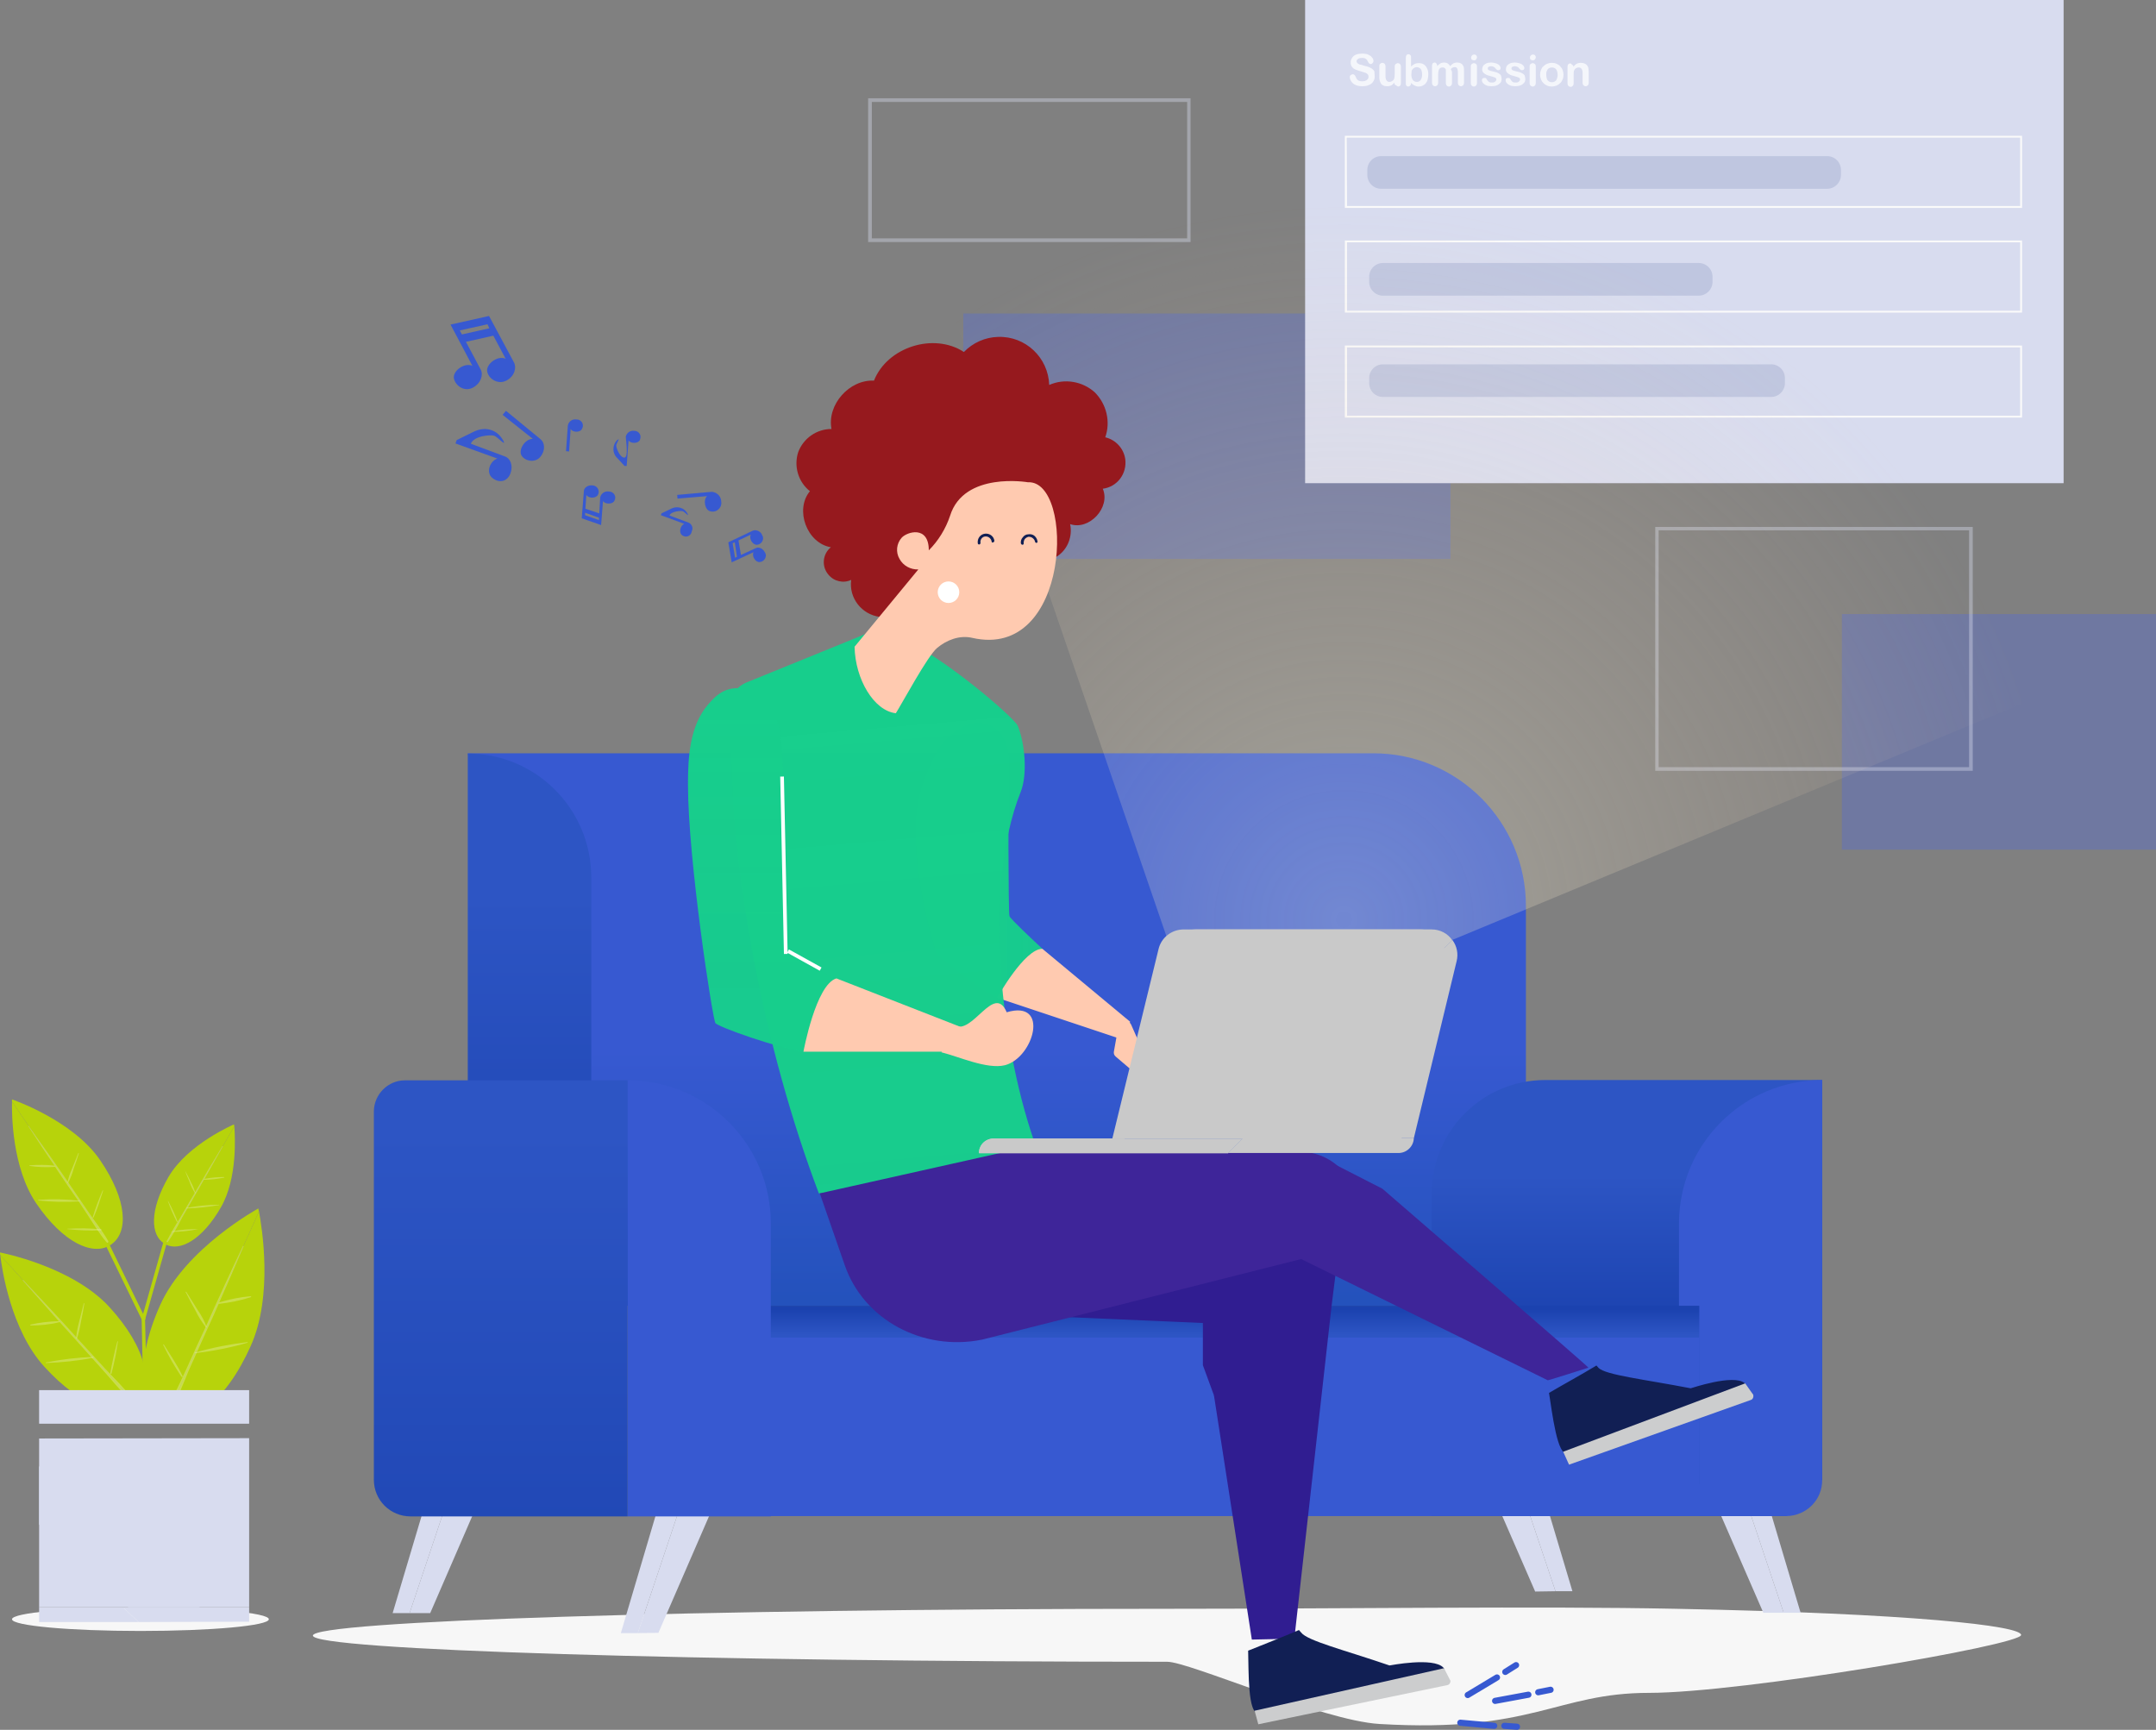 <?xml version="1.0" encoding="utf-8"?>
<!-- Generator: Adobe Illustrator 22.1.0, SVG Export Plug-In . SVG Version: 6.00 Build 0)  -->
<svg version="1.1" id="Layer_1" xmlns="http://www.w3.org/2000/svg" xmlns:xlink="http://www.w3.org/1999/xlink" x="0px" y="0px"
	 viewBox="0 0 700.1 561.7" style="enable-background:new 0 0 700.1 561.7;" xml:space="preserve">
<rect x="0" y="0" width="700.1" height="561.7" fill="#808080" stroke="none"/>
<style type="text/css">
	.st0{fill:#F7F7F7;}
	.st1{opacity:0.4;fill:#566CD3;enable-background:new    ;}
	.st2{fill:#D8DCEF;}
	.st3{opacity:0.4;fill:#D8DCEF;enable-background:new    ;}
	.st4{fill:#FAFAFA;}
	.st5{opacity:0.73;enable-background:new    ;}
	.st6{fill:#FFFFFF;}
	.st7{fill:#BFC6E0;}
	.st8{fill:url(#SVGID_1_);}
	.st9{fill:url(#SVGID_2_);}
	.st10{fill:url(#SVGID_3_);}
	.st11{fill:#3759D1;}
	.st12{fill:url(#SVGID_4_);}
	.st13{fill:url(#SVGID_5_);}
	.st14{fill:#B7D30B;}
	.st15{opacity:0.26;fill:#FFFFFF;enable-background:new    ;}
	.st16{fill:url(#SVGID_6_);}
	.st17{fill:#FFCAB0;}
	.st18{fill:url(#SVGID_7_);}
	.st19{fill:url(#SVGID_8_);}
	.st20{fill:#301D91;}
	.st21{fill:#3E2599;}
	.st22{opacity:0.32;fill:url(#SVGID_9_);enable-background:new    ;}
	.st23{fill:#C9C9C9;}
	.st24{fill:#96191E;}
	.st25{fill:#111F54;}
	.st26{fill:#CCCDCE;}
	.st27{fill:none;stroke:#3759D1;stroke-width:2;stroke-linecap:round;stroke-linejoin:round;}
</style>
<title>Asset 4</title>
<g id="Layer_2_1_">
	<g id="Layer_1-2">
		<path class="st0" d="M656.3,530.9c0,3.3-90.7,18.8-120.8,18.8s-37.7,13.1-87.6,10.1c-18.5-1.1-61.7-20.2-68.9-20.2
			c-153.2,0-277.4-3.8-277.4-8.5s124.2-8.7,277.3-8.7c55.2,0,122-0.9,165.2,0C620.9,523.9,656.3,527.9,656.3,530.9z"/>
		<rect x="312.8" y="101.8" class="st1" width="158.2" height="79.7"/>
		<rect x="423.8" class="st2" width="246.3" height="156.9"/>
		<rect x="598.1" y="199.4" class="st1" width="102" height="76.5"/>
		<path class="st3" d="M386.6,78.6H281.9V31.9h104.7V78.6z M283.1,77.4h102.4V33.1H283.1V77.4z"/>
		<path class="st3" d="M640.6,250.3H537.5v-79.2h103.1V250.3z M538.6,249.1h100.8v-76.9H538.6V249.1z"/>
		<path class="st4" d="M656.6,67.5H436.7V44.1h219.9V67.5z M437.4,66.9H656V44.7H437.3L437.4,66.9z"/>
		<path class="st4" d="M656.6,101.5H436.7V78.1h219.9V101.5z M437.4,100.9H656V78.7H437.4L437.4,100.9z"/>
		<path class="st4" d="M656.6,135.6H436.7v-23.4h219.9V135.6z M437.4,135H656v-22.2H437.4V135z"/>
		<g class="st5">
			<path class="st6" d="M446.4,24.9c0,0.6-0.2,1.2-0.5,1.6c-0.3,0.5-0.8,0.9-1.4,1.1c-0.6,0.3-1.3,0.4-2.2,0.4c-1,0-1.8-0.2-2.5-0.6
				c-0.5-0.3-0.8-0.6-1.1-1.1c-0.3-0.5-0.4-0.9-0.4-1.3c0-0.2,0.1-0.5,0.3-0.6s0.4-0.3,0.7-0.3c0.2,0,0.4,0.1,0.5,0.2
				c0.1,0.1,0.3,0.3,0.4,0.6c0.1,0.3,0.3,0.6,0.4,0.8c0.2,0.2,0.4,0.4,0.6,0.5c0.3,0.1,0.6,0.2,1.1,0.2c0.6,0,1.1-0.1,1.5-0.4
				c0.4-0.3,0.6-0.6,0.6-1.1c0-0.3-0.1-0.6-0.3-0.8s-0.5-0.4-0.8-0.5s-0.8-0.2-1.3-0.4c-0.7-0.2-1.3-0.4-1.8-0.6
				c-0.5-0.2-0.9-0.5-1.2-0.9c-0.3-0.4-0.4-0.9-0.4-1.5c0-0.6,0.2-1,0.5-1.5c0.3-0.4,0.7-0.8,1.3-1c0.6-0.2,1.2-0.3,2-0.3
				c0.6,0,1.2,0.1,1.6,0.2c0.5,0.2,0.8,0.4,1.1,0.6c0.3,0.3,0.5,0.5,0.7,0.8c0.1,0.3,0.2,0.6,0.2,0.8c0,0.2-0.1,0.5-0.3,0.7
				c-0.2,0.2-0.4,0.3-0.6,0.3c-0.2,0-0.4-0.1-0.5-0.2c-0.1-0.1-0.3-0.3-0.4-0.6c-0.2-0.4-0.4-0.7-0.7-0.9c-0.3-0.2-0.7-0.3-1.2-0.3
				c-0.5,0-1,0.1-1.3,0.3c-0.3,0.2-0.5,0.5-0.5,0.8c0,0.2,0.1,0.4,0.2,0.5c0.1,0.1,0.3,0.3,0.5,0.4s0.4,0.2,0.6,0.2s0.5,0.1,1,0.3
				c0.6,0.1,1.1,0.3,1.5,0.4c0.5,0.2,0.9,0.4,1.2,0.6c0.3,0.2,0.6,0.5,0.8,0.9C446.3,23.9,446.4,24.4,446.4,24.9z"/>
			<path class="st6" d="M452.8,27v-0.2c-0.2,0.3-0.5,0.5-0.7,0.7c-0.2,0.2-0.5,0.3-0.8,0.4c-0.3,0.1-0.6,0.1-1,0.1
				c-0.5,0-0.9-0.1-1.2-0.3c-0.4-0.2-0.6-0.4-0.8-0.8c-0.2-0.4-0.4-1-0.4-1.7v-3.7c0-0.4,0.1-0.7,0.3-0.8c0.2-0.2,0.4-0.3,0.7-0.3
				c0.3,0,0.5,0.1,0.7,0.3c0.2,0.2,0.3,0.5,0.3,0.8v3c0,0.4,0,0.8,0.1,1.1s0.2,0.5,0.4,0.7c0.2,0.2,0.4,0.3,0.8,0.3
				c0.3,0,0.6-0.1,0.9-0.3c0.3-0.2,0.5-0.4,0.6-0.7c0.1-0.3,0.2-0.8,0.2-1.7v-2.3c0-0.4,0.1-0.7,0.3-0.8s0.4-0.3,0.7-0.3
				c0.3,0,0.5,0.1,0.7,0.3c0.2,0.2,0.3,0.5,0.3,0.8V27c0,0.4-0.1,0.6-0.2,0.8c-0.2,0.2-0.4,0.3-0.6,0.3s-0.5-0.1-0.6-0.3
				C452.9,27.6,452.8,27.3,452.8,27z"/>
			<path class="st6" d="M458.2,18.7v2.9c0.4-0.4,0.7-0.6,1.1-0.8c0.4-0.2,0.8-0.3,1.4-0.3c0.6,0,1.2,0.1,1.6,0.4
				c0.5,0.3,0.8,0.7,1.1,1.3c0.3,0.6,0.4,1.2,0.4,2c0,0.6-0.1,1.1-0.2,1.6s-0.4,0.9-0.6,1.2s-0.6,0.6-1,0.8s-0.8,0.3-1.3,0.3
				c-0.3,0-0.6,0-0.8-0.1c-0.3-0.1-0.5-0.2-0.7-0.3c-0.2-0.1-0.3-0.2-0.5-0.3c-0.1-0.1-0.3-0.3-0.5-0.5V27c0,0.4-0.1,0.6-0.3,0.8
				c-0.2,0.2-0.4,0.3-0.6,0.3c-0.3,0-0.5-0.1-0.6-0.3c-0.2-0.2-0.2-0.4-0.2-0.8v-8.2c0-0.4,0.1-0.7,0.2-0.9c0.2-0.2,0.4-0.3,0.6-0.3
				c0.3,0,0.5,0.1,0.7,0.3S458.2,18.4,458.2,18.7z M458.3,24.3c0,0.7,0.2,1.3,0.5,1.7s0.8,0.6,1.3,0.6c0.5,0,0.9-0.2,1.2-0.6
				c0.3-0.4,0.5-1,0.5-1.8c0-0.5-0.1-0.9-0.2-1.3c-0.1-0.4-0.3-0.6-0.6-0.8c-0.3-0.2-0.6-0.3-0.9-0.3c-0.4,0-0.7,0.1-1,0.3
				c-0.3,0.2-0.5,0.5-0.7,0.8C458.4,23.3,458.3,23.8,458.3,24.3z"/>
			<path class="st6" d="M471.5,24.4v2.5c0,0.4-0.1,0.7-0.3,0.9c-0.2,0.2-0.4,0.3-0.7,0.3c-0.3,0-0.5-0.1-0.7-0.3
				c-0.2-0.2-0.3-0.5-0.3-0.9v-3c0-0.5,0-0.8,0-1.1c0-0.3-0.1-0.5-0.3-0.6c-0.1-0.2-0.4-0.3-0.7-0.3c-0.6,0-1,0.2-1.2,0.6
				s-0.3,1-0.3,1.8v2.5c0,0.4-0.1,0.7-0.3,0.9c-0.2,0.2-0.4,0.3-0.7,0.3c-0.3,0-0.5-0.1-0.7-0.3c-0.2-0.2-0.3-0.5-0.3-0.9v-5.4
				c0-0.4,0.1-0.6,0.2-0.8c0.2-0.2,0.4-0.3,0.6-0.3c0.3,0,0.5,0.1,0.6,0.3s0.3,0.4,0.3,0.7v0.2c0.3-0.4,0.7-0.7,1-0.9
				s0.8-0.3,1.2-0.3c0.5,0,0.9,0.1,1.2,0.3c0.3,0.2,0.6,0.5,0.8,0.9c0.3-0.4,0.7-0.7,1-0.9c0.4-0.2,0.8-0.3,1.2-0.3
				c0.5,0,1,0.1,1.3,0.3c0.4,0.2,0.6,0.5,0.8,0.9c0.2,0.3,0.2,0.9,0.2,1.6v3.7c0,0.4-0.1,0.7-0.3,0.9s-0.4,0.3-0.7,0.3
				c-0.3,0-0.5-0.1-0.7-0.3c-0.2-0.2-0.3-0.5-0.3-0.9v-3.2c0-0.4,0-0.7-0.1-1c0-0.2-0.1-0.4-0.3-0.6s-0.4-0.2-0.7-0.2
				c-0.2,0-0.5,0.1-0.7,0.2c-0.2,0.1-0.4,0.3-0.5,0.6C471.6,23,471.5,23.6,471.5,24.4z"/>
			<path class="st6" d="M478.7,19.6c-0.3,0-0.5-0.1-0.7-0.2s-0.3-0.4-0.3-0.7c0-0.3,0.1-0.5,0.3-0.7s0.4-0.3,0.7-0.3
				c0.2,0,0.5,0.1,0.6,0.2c0.2,0.2,0.3,0.4,0.3,0.7c0,0.3-0.1,0.5-0.3,0.7C479.2,19.5,479,19.6,478.7,19.6z M479.6,21.5v5.4
				c0,0.4-0.1,0.7-0.3,0.9c-0.2,0.2-0.4,0.3-0.7,0.3s-0.5-0.1-0.7-0.3s-0.3-0.5-0.3-0.8v-5.4c0-0.4,0.1-0.7,0.3-0.8s0.4-0.3,0.7-0.3
				s0.5,0.1,0.7,0.3C479.5,20.9,479.6,21.2,479.6,21.5z"/>
			<path class="st6" d="M487.6,25.6c0,0.5-0.1,1-0.4,1.3s-0.6,0.6-1.1,0.8s-1.1,0.3-1.8,0.3c-0.7,0-1.3-0.1-1.7-0.3
				c-0.5-0.2-0.8-0.5-1.1-0.8c-0.2-0.3-0.3-0.6-0.3-0.9c0-0.2,0.1-0.4,0.2-0.5c0.1-0.1,0.3-0.2,0.6-0.2c0.2,0,0.3,0,0.5,0.1
				s0.2,0.2,0.3,0.4c0.2,0.3,0.4,0.6,0.7,0.8c0.3,0.2,0.6,0.2,1.1,0.2c0.4,0,0.7-0.1,0.9-0.3c0.2-0.2,0.4-0.4,0.4-0.6
				c0-0.3-0.1-0.6-0.4-0.7s-0.7-0.3-1.2-0.4c-0.6-0.2-1.2-0.3-1.6-0.5c-0.4-0.2-0.7-0.4-1-0.7s-0.4-0.6-0.4-1.1
				c0-0.4,0.1-0.7,0.3-1.1c0.2-0.3,0.6-0.6,1-0.8c0.4-0.2,1-0.3,1.6-0.3c0.5,0,0.9,0.1,1.3,0.2c0.4,0.1,0.7,0.2,1,0.4
				c0.3,0.2,0.5,0.4,0.6,0.6c0.1,0.2,0.2,0.4,0.2,0.6c0,0.2-0.1,0.4-0.2,0.5s-0.3,0.2-0.6,0.2c-0.2,0-0.4-0.1-0.5-0.2
				s-0.3-0.3-0.5-0.5c-0.1-0.2-0.3-0.3-0.5-0.4c-0.2-0.1-0.5-0.2-0.8-0.2c-0.3,0-0.6,0.1-0.8,0.2s-0.3,0.3-0.3,0.5
				c0,0.2,0.1,0.4,0.2,0.5s0.4,0.2,0.7,0.3c0.3,0.1,0.7,0.2,1.2,0.3c0.6,0.1,1.1,0.3,1.4,0.5c0.4,0.2,0.6,0.4,0.8,0.7
				C487.5,25,487.6,25.3,487.6,25.6z"/>
			<path class="st6" d="M495.3,25.6c0,0.5-0.1,1-0.4,1.3s-0.6,0.6-1.1,0.8s-1.1,0.3-1.8,0.3c-0.7,0-1.3-0.1-1.7-0.3
				c-0.5-0.2-0.8-0.5-1.1-0.8c-0.2-0.3-0.3-0.6-0.3-0.9c0-0.2,0.1-0.4,0.2-0.5c0.1-0.1,0.3-0.2,0.6-0.2c0.2,0,0.3,0,0.5,0.1
				s0.2,0.2,0.3,0.4c0.2,0.3,0.4,0.6,0.7,0.8c0.3,0.2,0.6,0.2,1.1,0.2c0.4,0,0.7-0.1,0.9-0.3c0.2-0.2,0.4-0.4,0.4-0.6
				c0-0.3-0.1-0.6-0.4-0.7s-0.7-0.3-1.2-0.4c-0.6-0.2-1.2-0.3-1.6-0.5c-0.4-0.2-0.7-0.4-1-0.7s-0.4-0.6-0.4-1.1
				c0-0.4,0.1-0.7,0.3-1.1c0.2-0.3,0.6-0.6,1-0.8c0.4-0.2,1-0.3,1.6-0.3c0.5,0,0.9,0.1,1.3,0.2c0.4,0.1,0.7,0.2,1,0.4
				c0.3,0.2,0.5,0.4,0.6,0.6c0.1,0.2,0.2,0.4,0.2,0.6c0,0.2-0.1,0.4-0.2,0.5s-0.3,0.2-0.6,0.2c-0.2,0-0.4-0.1-0.5-0.2
				s-0.3-0.3-0.5-0.5c-0.1-0.2-0.3-0.3-0.5-0.4c-0.2-0.1-0.5-0.2-0.8-0.2c-0.3,0-0.6,0.1-0.8,0.2s-0.3,0.3-0.3,0.5
				c0,0.2,0.1,0.4,0.2,0.5s0.4,0.2,0.7,0.3c0.3,0.1,0.7,0.2,1.2,0.3c0.6,0.1,1.1,0.3,1.4,0.5c0.4,0.2,0.6,0.4,0.8,0.7
				C495.2,25,495.3,25.3,495.3,25.6z"/>
			<path class="st6" d="M497.8,19.6c-0.3,0-0.5-0.1-0.7-0.2s-0.3-0.4-0.3-0.7c0-0.3,0.1-0.5,0.3-0.7s0.4-0.3,0.7-0.3
				c0.2,0,0.5,0.1,0.6,0.2c0.2,0.2,0.3,0.4,0.3,0.7c0,0.3-0.1,0.5-0.3,0.7C498.3,19.5,498,19.6,497.8,19.6z M498.7,21.5v5.4
				c0,0.4-0.1,0.7-0.3,0.9c-0.2,0.2-0.4,0.3-0.7,0.3s-0.5-0.1-0.7-0.3s-0.3-0.5-0.3-0.8v-5.4c0-0.4,0.1-0.7,0.3-0.8s0.4-0.3,0.7-0.3
				s0.5,0.1,0.7,0.3C498.6,20.9,498.7,21.2,498.7,21.5z"/>
			<path class="st6" d="M507.7,24.3c0,0.6-0.1,1.1-0.3,1.5c-0.2,0.5-0.4,0.9-0.8,1.2c-0.3,0.3-0.7,0.6-1.2,0.8
				c-0.5,0.2-1,0.3-1.5,0.3c-0.6,0-1.1-0.1-1.5-0.3c-0.5-0.2-0.8-0.4-1.2-0.8s-0.6-0.7-0.8-1.2s-0.3-1-0.3-1.5
				c0-0.6,0.1-1.1,0.3-1.6c0.2-0.5,0.4-0.9,0.8-1.2c0.3-0.3,0.7-0.6,1.2-0.8c0.5-0.2,1-0.3,1.5-0.3c0.6,0,1.1,0.1,1.5,0.3
				c0.5,0.2,0.9,0.4,1.2,0.8c0.3,0.3,0.6,0.7,0.8,1.2C507.6,23.2,507.7,23.7,507.7,24.3z M505.8,24.3c0-0.8-0.2-1.4-0.5-1.8
				c-0.3-0.4-0.8-0.6-1.4-0.6c-0.4,0-0.7,0.1-1,0.3s-0.5,0.5-0.6,0.8c-0.2,0.4-0.2,0.8-0.2,1.3c0,0.5,0.1,0.9,0.2,1.3
				c0.1,0.4,0.4,0.6,0.6,0.8c0.3,0.2,0.6,0.3,1,0.3c0.6,0,1-0.2,1.4-0.6C505.6,25.6,505.8,25,505.8,24.3z"/>
			<path class="st6" d="M510.9,21.5v0.2c0.3-0.4,0.7-0.8,1.1-1s0.8-0.3,1.4-0.3c0.5,0,0.9,0.1,1.3,0.3c0.4,0.2,0.7,0.5,0.9,0.9
				c0.1,0.2,0.2,0.5,0.2,0.7c0,0.3,0.1,0.6,0.1,1v3.5c0,0.4-0.1,0.7-0.3,0.9s-0.4,0.3-0.7,0.3c-0.3,0-0.5-0.1-0.7-0.3
				s-0.3-0.5-0.3-0.8v-3.1c0-0.6-0.1-1.1-0.3-1.4c-0.2-0.3-0.5-0.5-1-0.5c-0.3,0-0.6,0.1-0.9,0.3c-0.3,0.2-0.5,0.5-0.6,0.8
				c-0.1,0.3-0.1,0.8-0.1,1.6v2.4c0,0.4-0.1,0.7-0.3,0.9s-0.4,0.3-0.7,0.3c-0.3,0-0.5-0.1-0.7-0.3c-0.2-0.2-0.3-0.5-0.3-0.8v-5.4
				c0-0.4,0.1-0.6,0.2-0.8c0.2-0.2,0.4-0.3,0.6-0.3c0.2,0,0.3,0,0.4,0.1s0.2,0.2,0.3,0.4C510.8,21.1,510.9,21.2,510.9,21.5z"/>
		</g>
		<path class="st7" d="M448.5,50.7h144.8c2.5,0,4.5,2,4.5,4.5v1.6c0,2.5-2,4.5-4.5,4.5H448.5c-2.5,0-4.5-2-4.5-4.5v-1.6
			C444,52.7,446,50.7,448.5,50.7z"/>
		<path class="st7" d="M449.1,85.4h102.5c2.5,0,4.5,2,4.5,4.5v1.6c0,2.5-2,4.5-4.5,4.5H449.1c-2.5,0-4.5-2-4.5-4.5v-1.6
			C444.6,87.4,446.6,85.4,449.1,85.4z"/>
		<path class="st7" d="M449.1,118.3h126c2.5,0,4.5,2,4.5,4.5v1.6c0,2.5-2,4.5-4.5,4.5h-126c-2.5,0-4.5-2-4.5-4.5v-1.6
			C444.6,120.3,446.6,118.3,449.1,118.3z"/>
		<polygon class="st2" points="215.8,482.3 201.6,530.3 207.1,530.3 223.2,482.3 		"/>
		<polygon class="st2" points="234.6,482.3 223.2,482.3 207.1,530.3 213.8,530.2 		"/>
		<polygon class="st2" points="141.8,475.8 127.5,523.8 133,523.8 149.1,475.8 		"/>
		<polygon class="st2" points="160.5,475.8 149.1,475.8 133,523.8 139.7,523.8 		"/>
		<polygon class="st2" points="496.3,468.8 510.6,516.7 505.1,516.7 489,468.8 		"/>
		<polygon class="st2" points="477.6,468.8 489,468.8 505.1,516.7 498.5,516.8 		"/>
		<polygon class="st2" points="570.4,475.7 584.7,523.7 579.2,523.7 563.1,475.7 		"/>
		<polygon class="st2" points="551.7,475.7 563.1,475.7 579.2,523.7 572.6,523.7 		"/>
		
			<linearGradient id="SVGID_1_" gradientUnits="userSpaceOnUse" x1="323.8" y1="223.55" x2="323.8" y2="133.8" gradientTransform="matrix(1 0 0 -1 -0.1 564.1)">
			<stop  offset="0" style="stop-color:#3759D1"/>
			<stop  offset="1" style="stop-color:#2251BA"/>
		</linearGradient>
		<path class="st8" d="M445.9,244.6h-294L192.1,424h303.4V294.2C495.5,266.8,473.3,244.6,445.9,244.6L445.9,244.6z"/>
		
			<linearGradient id="SVGID_2_" gradientUnits="userSpaceOnUse" x1="172" y1="280.13" x2="172" y2="138.9" gradientTransform="matrix(1 0 0 -1 -0.1 564.1)">
			<stop  offset="5.000000e-02" style="stop-color:#2D55C4"/>
			<stop  offset="1" style="stop-color:#1B42AF"/>
		</linearGradient>
		<path class="st9" d="M151.9,244.7v179.4H192V284.8C191.9,262.6,174,244.7,151.9,244.7L151.9,244.7z"/>
		
			<linearGradient id="SVGID_3_" gradientUnits="userSpaceOnUse" x1="528.4" y1="185.06" x2="528.4" y2="133.49" gradientTransform="matrix(1 0 0 -1 -0.1 564.1)">
			<stop  offset="5.000000e-02" style="stop-color:#2D55C4"/>
			<stop  offset="1" style="stop-color:#1B42AF"/>
		</linearGradient>
		<path class="st10" d="M591.7,480.5V350.7h-89.9c-20.4,0-36.9,16.5-36.9,36.9v104.7H580L591.7,480.5z"/>
		<path class="st11" d="M591.7,350.7L591.7,350.7v129.8c0.1,6.5-5.1,11.7-11.6,11.8c0,0-0.1,0-0.1,0h-34.8v-95.1
			C545.3,371.5,566,350.8,591.7,350.7z"/>
		
			<linearGradient id="SVGID_4_" gradientUnits="userSpaceOnUse" x1="400.2" y1="130.27" x2="400.2" y2="138.93" gradientTransform="matrix(1 0 0 -1 -0.1 564.1)">
			<stop  offset="5.000000e-02" style="stop-color:#2D55C4"/>
			<stop  offset="1" style="stop-color:#1B42AF"/>
		</linearGradient>
		<rect x="248.4" y="424" class="st12" width="303.4" height="58"/>
		<rect x="248.4" y="434.3" class="st11" width="303.4" height="58"/>
		<path class="st11" d="M203.8,350.8L203.8,350.8c25.7,0,46.5,20.8,46.5,46.5l0,0v95.1h-46.5V350.8z"/>
		
			<linearGradient id="SVGID_5_" gradientUnits="userSpaceOnUse" x1="162.7" y1="207.08" x2="162.7" y2="5.82" gradientTransform="matrix(1 0 0 -1 -0.1 564.1)">
			<stop  offset="5.000000e-02" style="stop-color:#2D55C4"/>
			<stop  offset="1" style="stop-color:#1B42AF"/>
		</linearGradient>
		<path class="st13" d="M131.5,350.8h72.3l0,0v141.6l0,0h-70.5c-6.6,0-11.9-5.3-11.9-11.9V360.8C121.5,355.3,126,350.8,131.5,350.8z
			"/>
		<path class="st14" d="M11.8,390.8c8.7,12.7,18.1,17,23.9,13.6L3.9,357.7C3.8,361.7,3.9,379.2,11.8,390.8z"/>
		<path class="st14" d="M3.9,357v0.7l31.8,46.7l0.4-0.3c5.7-3.9,5.3-14.4-3.6-27.4S3.9,357,3.9,357z"/>
		<path class="st14" d="M14.4,443.8c11.9,13.1,23.3,16.5,29.3,11.7L0.1,407.6C0.6,412.1,3.6,432,14.4,443.8z"/>
		<path class="st14" d="M0,406.7c0,0.3,0,0.6,0.1,0.9l43.6,47.9l0.4-0.4c5.8-5.3,3.7-17.2-8.5-30.6S0,406.7,0,406.7z"/>
		<path class="st14" d="M81.4,437.1c-8.1,18.1-19.1,25.8-27.2,22.7l29.9-66.4C85,398.3,88.8,420.7,81.4,437.1z"/>
		<path class="st14" d="M83.9,392.4c0,0.3,0.1,0.7,0.2,1l-29.9,66.4l-0.6-0.3c-8.1-3.6-9.9-17.1-1.6-35.7S83.9,392.4,83.9,392.4z"/>
		<path class="st14" d="M71.7,392.1c-6,10.4-13.2,14.4-17.9,12l22.3-38.4C76.3,368.8,77.2,382.6,71.7,392.1z"/>
		<path class="st14" d="M76,365.1c0,0.2,0,0.4,0.1,0.6l-22.3,38.4l-0.3-0.2c-4.7-2.7-5-11,1.2-21.7S76,365.1,76,365.1z"/>
		<ellipse class="st0" cx="45.6" cy="525.8" rx="41.7" ry="3.8"/>
		<path class="st14" d="M39.7,450c-4.2,0.2-8.4,0.7-12.6,1.5c-0.1,0.1-0.1,0.3,0,0.2c4.2-0.1,8.4-0.6,12.5-1.4
			C39.8,450.3,39.9,450,39.7,450z"/>
		<path class="st14" d="M56.5,452.5c4.6-1.3,9.3-2.2,14-2.7c0.1,0,0.2,0.2,0.1,0.2c-4.5,1.4-9.2,2.4-13.9,2.9
			C56.5,452.9,56.3,452.6,56.5,452.5z"/>
		<polygon class="st14" points="46.6,457.6 46,428.4 46,428.3 54,400 55.1,400.3 47.1,428.5 47.8,457.6 		"/>
		
			<rect x="39.2" y="398.7" transform="matrix(0.9 -0.437 0.437 0.9 -176.973 59.01)" class="st14" width="1.2" height="31.3"/>
		<path class="st15" d="M28.8,393.7l-6.4-9.4c-4.3-6.3-8.7-12.5-13.1-18.7c0-0.1-0.2,0-0.1,0.1c2.8,4.3,5.6,8.6,8.5,12.8
			c-2.7-0.3-5.3-0.3-8-0.1c-0.2,0-0.2,0.2-0.1,0.2c2.7,0.4,5.5,0.5,8.3,0.3l3.9,5.8c2.2,3.1,4.3,6.2,6.4,9.4s4,6.5,6.5,9.4
			c0.2,0.2,0.6-0.1,0.5-0.4C33.4,399.8,30.9,396.8,28.8,393.7z"/>
		<path class="st15" d="M25.9,389.9c-4.5-0.5-8.9-0.6-13.4-0.3c-0.1,0-0.2,0.2-0.1,0.2c4.4,0.5,8.9,0.6,13.4,0.3
			C26,390.1,26.1,389.9,25.9,389.9z"/>
		<path class="st15" d="M25.4,374.5l-2,5c-0.7,1.5-1.2,3-1.5,4.6h0.2c0.8-1.5,1.4-3,1.8-4.6c0.6-1.6,1.2-3.3,1.7-5
			C25.6,374.4,25.4,374.4,25.4,374.5z"/>
		<path class="st15" d="M33.3,386.6c-1.2,2.8-2.3,5.7-3.2,8.7c-0.1,0.2,0.2,0.2,0.3,0c1.3-2.9,2.1-5.8,3.1-8.7
			C33.5,386.5,33.4,386.5,33.3,386.6z"/>
		<path class="st15" d="M32.9,399.2c-3.7-0.4-7.3-0.4-11-0.2c-0.1,0-0.2,0.1-0.1,0.1c3.6,0.4,7.3,0.6,11,0.4
			C33,399.4,33.1,399.2,32.9,399.2z"/>
		<path class="st15" d="M34.1,444.4l-8.8-9.6c-5.8-6.5-11.8-12.8-17.8-19.2c0,0-0.2,0.1-0.1,0.2L19.1,429c-3.1,0.1-6.1,0.4-9.1,1.1
			c-0.2,0.1-0.2,0.3-0.1,0.3c3.2,0,6.4-0.3,9.5-1.1l5.4,6l8.7,9.7c2.9,3.2,5.6,6.7,8.9,9.6c0.2,0.2,0.7-0.2,0.5-0.5
			C40.3,450.6,37.1,447.6,34.1,444.4z"/>
		<path class="st15" d="M30.3,440.6c-5.1,0.2-10.3,0.8-15.3,1.8c-0.2,0-0.2,0.2-0.1,0.2c5.1-0.2,10.3-0.7,15.3-1.7
			C30.4,440.8,30.4,440.6,30.3,440.6z"/>
		<path class="st15" d="M27.2,423.2l-1.5,6c-0.5,1.8-0.8,3.6-1,5.4H25c0.6-1.8,1-3.6,1.3-5.5c0.4-1.9,0.8-3.9,1.1-5.9H27.2z"/>
		<path class="st15" d="M38.1,435.6c-0.9,3.4-1.7,6.9-2.3,10.4c0,0.2,0.3,0.2,0.4,0c0.9-3.4,1.6-6.9,2.1-10.4
			C38.3,435.5,38.2,435.5,38.1,435.6z"/>
		<path class="st15" d="M60.5,444.6c2-4.4,4-8.9,6.1-13.3c4-9,8.1-17.9,12.3-26.7c0-0.1,0.3,0,0.2,0.1c-2.6,6.1-5.2,12.1-7.9,18.2
			c3.3-1,6.7-1.7,10.1-2c0.2,0,0.4,0.3,0.2,0.3c-3.4,1.1-6.9,1.8-10.5,2.2c-1.2,2.7-2.4,5.5-3.7,8.2l-6,13.4
			c-1.9,4.5-3.6,9.2-6.1,13.4c-0.1,0.3-0.8,0-0.7-0.3C56.1,453.4,58.5,449.1,60.5,444.6z"/>
		<path class="st15" d="M63.3,439.2c5.6-1.6,11.3-2.7,17-3.4c0.1,0,0.2,0.1,0.1,0.2c-5.5,1.6-11.2,2.7-16.9,3.4
			C63.3,439.5,63.1,439.2,63.3,439.2z"/>
		<path class="st15" d="M60.5,419.5l3.7,5.9c1.2,1.7,2.2,3.6,2.9,5.5c0.1,0.1-0.2,0.2-0.3,0c-1.3-1.7-2.4-3.4-3.3-5.3
			c-1.1-2-2.2-4-3.2-6C60.2,419.4,60.4,419.4,60.5,419.5z"/>
		<path class="st15" d="M53.2,436.6c2.1,3.4,4.5,6.8,6.1,10.3c0.1,0.3-0.3,0.3-0.4,0.1c-2.2-3.3-4.2-6.7-5.9-10.3
			C52.9,436.6,53.1,436.5,53.2,436.6z"/>
		<path class="st15" d="M58.6,395.3l4.5-7.7c3-5.2,6-10.3,9.1-15.4h0.2l-6,10.6c2.1-0.4,4.2-0.6,6.3-0.6c0.1,0,0.2,0.2,0.1,0.2
			c-2.2,0.4-4.4,0.7-6.6,0.7l-2.7,4.7l-4.5,7.8c-1.3,2.7-2.8,5.2-4.5,7.7c-0.1,0.2-0.5,0-0.4-0.2C55.5,400.4,57,397.8,58.6,395.3z"
			/>
		<path class="st15" d="M60.6,392.2c3.5-0.6,7-1,10.5-1c0.1,0,0.2,0.1,0.1,0.1c-3.5,0.6-7,1-10.5,1.1
			C60.6,392.4,60.5,392.2,60.6,392.2z"/>
		<path class="st15" d="M60.1,380.1c0.7,1.3,1.3,2.5,1.9,3.8c0.6,1.1,1.1,2.3,1.5,3.5c0,0.1-0.2,0.1-0.2,0c-0.7-1.1-1.3-2.3-1.7-3.5
			C61.1,382.7,60.5,381.4,60.1,380.1C59.5,378.8,60.1,380,60.1,380.1z"/>
		<path class="st15" d="M54.6,390c1.2,2.2,2.2,4.4,3.1,6.7c0,0.1-0.2,0.1-0.3,0c-1.1-2.2-2.1-4.4-2.9-6.7H54.6z"/>
		<path class="st15" d="M55.7,399.9c2.8-0.6,5.7-0.8,8.6-0.8h0.1c-2.8,0.6-5.7,0.9-8.6,0.9C55.6,400.1,55.5,399.9,55.7,399.9z"/>
		<rect x="12.7" y="451.4" class="st2" width="68.2" height="10.9"/>
		<polygon class="st2" points="80.9,521.9 80.9,467 12.7,467.1 12.7,495 41.7,521.9 		"/>
		<polygon class="st2" points="64.9,521.9 12.7,476.1 12.7,521.9 		"/>
		<polygon class="st2" points="12.7,521.9 12.7,526.7 45,526.7 39.9,521.9 		"/>
		<polygon class="st2" points="80.9,521.9 39.9,521.9 45,526.7 80.9,526.6 		"/>
		
			<linearGradient id="SVGID_6_" gradientUnits="userSpaceOnUse" x1="297.38" y1="284.688" x2="338.49" y2="284.688" gradientTransform="matrix(1 0 0 -1 -0.1 564.1)">
			<stop  offset="0" style="stop-color:#17CE8C"/>
			<stop  offset="1" style="stop-color:#17CE8C;stop-opacity:0.97"/>
		</linearGradient>
		<path class="st16" d="M323.8,324c3.7-6.3,8.7-11.7,14.7-15.9c-2.9-2.7-10.3-9.6-10.7-10.6s-0.4-40.9-0.2-49.4
			c0.1-4.7-1.5-10.1-5.8-12.2s-7.3-0.8-10.4,1.1c-6.5,3.8-9.6,11.4-12,18.6c-6.4,19.2,4.1,52.4,4.5,53.6S317.8,321,323.8,324z"/>
		<path class="st17" d="M338.5,308.1l28.5,23.7l-3,5.6L323.8,324C323.8,324,332.7,308,338.5,308.1z"/>
		<path class="st17" d="M367.3,332.7l7.2,16.3c0.2,0.6,0.1,1.3-0.3,1.8l0,0c-0.6,0.8-1.7,0.9-2.5,0.3l-9.4-8c-0.5-0.4-0.7-1-0.6-1.6
			l1.1-6.2c0-0.2,0.1-0.3,0.2-0.5l1.2-2.2c0.4-0.8,1.4-1.2,2.3-0.8C366.8,332,367.1,332.3,367.3,332.7z"/>
		<polygon class="st17" points="371.3,351.1 370.6,357.5 366.4,362 365.9,360.9 368.5,356.5 369.1,350 		"/>
		<polygon class="st17" points="373.5,352 374.1,358.4 370.8,363.6 370.2,362.7 371.9,357.9 371.2,351.4 		"/>
		<polygon class="st17" points="376,352.3 376.6,358.7 373.3,363.9 372.7,363 374.4,358.2 373.7,351.7 		"/>
		
			<linearGradient id="SVGID_7_" gradientUnits="userSpaceOnUse" x1="282.427" y1="345.738" x2="306.507" y2="67.388" gradientTransform="matrix(1 0 0 -1 -0.1 564.1)">
			<stop  offset="0" style="stop-color:#17CE8C"/>
			<stop  offset="1" style="stop-color:#17CE8C;stop-opacity:0.97"/>
		</linearGradient>
		<path class="st18" d="M285.3,205.1c-2.3,0.2-4.5,0.7-6.5,1.7L243.9,221c-1.9,0.7-3.9,1.6-5,3.3c-0.9,1.7-1.3,3.5-1.3,5.4
			c-2,49.1,10.8,111.8,28.3,157.8c23.5,0.3,47.1-9.6,70.9-14.1c-11.7-31.9-18-84.8-5.3-116.4c2.2-5.7,1.3-15.7-1-21.3
			c-1-2.5-23.9-22.4-38.3-28.7C290.1,205.9,287.7,205.2,285.3,205.1z"/>
		
			<linearGradient id="SVGID_8_" gradientUnits="userSpaceOnUse" x1="247.6" y1="336.6" x2="247.6" y2="241.38" gradientTransform="matrix(1 0 0 -1 -0.1 564.1)">
			<stop  offset="0" style="stop-color:#17CE8C"/>
			<stop  offset="1" style="stop-color:#17CE8C;stop-opacity:0.97"/>
		</linearGradient>
		<path class="st19" d="M260.9,341.5c1.7-8.6,5.4-16.8,10.7-23.8c-4.4-2-15.6-7.1-16.4-8.2s0.6-64.3-2.4-74.1
			c-1.7-5.5-5.6-11-11.3-11.8s-8.7,1.8-11.6,5.2c-5.9,6.9-6.5,16.8-6.5,25.9c0,24.5,8,76.2,8.9,77.5S252.8,340.4,260.9,341.5z"/>
		<path class="st17" d="M271.6,317.7l41.7,16.3l-1.2,7.5h-51.2C260.9,341.5,264.9,319.7,271.6,317.7z"/>
		<polygon class="st4" points="369.1,349.8 368,358.3 369.6,358.3 371.7,352.8 		"/>
		<polygon class="st20" points="434.8,404.8 412,394.2 305.5,425.9 390.6,429.6 390.6,443.3 400.8,471.1 432.4,424 		"/>
		<polygon class="st20" points="420.3,532.1 432.4,424 394.2,453.1 406.5,532.4 		"/>
		<path class="st21" d="M515.8,444.1c-0.2-0.5-66.9-58.1-66.9-58.1l-22.1-11.3l-6.8,32.9l82.6,40.6
			C502.7,448.3,515.8,444.1,515.8,444.1z"/>
		<path class="st21" d="M266.2,387.5l8.1,23.3c6.1,17.7,25.3,28.1,44.6,24.2l106.9-27c8.4-1.7,14.4-8.7,14.4-16.8l0,0
			c0-9.5-8.2-17.3-18.3-17.2l-97.1,0.4L266.2,387.5z"/>
		
			<radialGradient id="SVGID_9_" cx="436.51" cy="265.47" r="232.75" gradientTransform="matrix(1 0 0 -1 -0.1 564.1)" gradientUnits="userSpaceOnUse">
			<stop  offset="1.000000e-02" style="stop-color:#EEEBD4"/>
			<stop  offset="1" style="stop-color:#FFD8AD;stop-opacity:0"/>
		</radialGradient>
		<path class="st22" d="M471.6,305.2l201.3-83.5l-55.2-102.8c-52.1-68-157.7-92.8-252.6-84.7l-73.9,14.7l89,259.3L471.6,305.2z"/>
		<path class="st23" d="M361.2,369.7h93.9l14-57.5c1.1-4.5-1.7-9.1-6.2-10.2c-0.7-0.2-1.4-0.2-2-0.2h-76.5c-3.9,0-7.3,2.6-8.2,6.4
			L361.2,369.7z"/>
		<path class="st23" d="M365.2,369.7l15-61.5c0.8-3.8,4.2-6.4,8.1-6.4h76.6c2.7,0,5.2,1.3,6.7,3.5l-64.4,64.4H365.2z"/>
		<path class="st23" d="M471.6,305.2c1.5,2,2,4.5,1.4,6.9l-13.9,57.5h-51.9L471.6,305.2z"/>
		<path class="st23" d="M322.6,369.7h80.9l-4.7,4.8h-80.9c-0.1-2.6,2-4.7,4.6-4.8C322.5,369.7,322.6,369.7,322.6,369.7z"/>
		<path class="st23" d="M459.1,369.6c-0.1,2.6-2.2,4.7-4.8,4.8h-55.5l4.7-4.8H459.1z"/>
		<path class="st23" d="M317.9,374.4h42.6c2.6,0,4.7-2.1,4.7-4.7v0h-42.6C320,369.7,317.9,371.8,317.9,374.4L317.9,374.4z"/>
		<path class="st24" d="M332.4,180.4c3.3,2.3,7.7,2.3,11.1,0.1c3.3-2.3,4.8-6.4,4-10.3c6.2,2.1,13.2-5.4,10.6-11.5
			c4.7-0.6,7.9-4.9,7.3-9.6c-0.5-3.5-3.1-6.3-6.5-7.1c1.8-5.1,0.4-10.8-3.4-14.6c-4-3.6-9.8-4.6-14.8-2.4
			c-0.3-8.9-7.7-15.9-16.6-15.6c-4.2,0.1-8.2,1.9-11.1,4.9c-9.8-6.4-24.9-1.6-29.2,9.3c-8-0.4-15.3,7.8-13.8,15.7
			c-4.8,0-9.1,3-10.8,7.5c-1.5,4.6,0,9.7,3.8,12.7c-5,6-1,16.9,6.8,18.2c-2.7,2.2-3.1,6.2-0.8,8.9c1.8,2.2,4.9,2.9,7.4,1.7
			c-0.8,5.9,3.4,11.2,9.2,12c2.8,0.4,5.7-0.4,8-2.2L332.4,180.4z"/>
		<path class="st17" d="M333.8,156.6c15.2-0.8,14.1,58-18.2,50.5c-4-0.9-8.2,0.7-11.3,3.3s-11.2,17.7-13.4,21.2
			c-7.1-0.8-13.2-11-13.4-21.6l20.7-25.1c-2.5,0.1-4.9-1.2-6.1-3.4c-1.3-2.2-1-5,0.7-6.9c1.7-1.9,8.8-4.1,8.8,4.1
			c3.1-3.1,5.5-7,6.9-11.2C313,153,333.8,156.6,333.8,156.6z"/>
		<path class="st17" d="M326.9,328.7c14.1-4.2,8.8,14.8-0.6,17.2c-5.8,1.4-14.9-2.8-20.6-4.2l4.1-8.8
			C315.7,336.5,322.8,319,326.9,328.7z"/>
		
			<rect x="253.9" y="252.1" transform="matrix(1 -2.094242e-02 2.094242e-02 1 -5.827 5.392)" class="st6" width="1.2" height="57.6"/>
		
			<rect x="260.4" y="305.8" transform="matrix(0.485 -0.875 0.875 0.485 -138.27 388.877)" class="st6" width="1.2" height="12.1"/>
		<path class="st25" d="M549,450.8c-15.1-2.9-27.5-4.3-29.9-6.6l-0.7-0.8c-5.1,3.1-10.3,5.9-15.4,8.9c1,6.2,2.7,21,6.1,19.6
			c3.4-1.4,13-2.2,18.6-5.8s9.3-0.9,16.4-3.1c4.6-1.4,26.1-10.9,22.4-13.9S549.2,450.8,549,450.8z"/>
		<path class="st26" d="M507.6,471.4l1.9,4.2l59-21c0.7-0.2,1-1,0.8-1.7c0-0.1-0.1-0.2-0.2-0.3l-2.4-3.4L507.6,471.4z"/>
		<path class="st11" d="M237.6,182.6l7.1-3.3c-0.7,1.3,0.7,3.4,2,3.2c1.2-0.1,2-1.1,2-2.2c0-0.3-0.1-0.6-0.3-0.9
			c-0.7-1.4-2.1-1.9-3-1.4l-4.8,2.2l-0.8-4.7l4-1.9c-0.7,1.4,0.7,3.4,2,3.3c1.2-0.1,2-1.1,2-2.2c0-0.3-0.1-0.6-0.3-0.9
			c-0.4-1.2-1.8-1.9-3-1.5l-8,3.8L237.6,182.6z M239.3,180.8l-0.6,0.3l-0.8-4.7l0.7-0.3L239.3,180.8z"/>
		<path class="st11" d="M203.5,151.3h-0.7l-2.4-2.6c-1.6-1.5-1.6-4.1-0.1-5.7c0.1-0.1,0.2-0.2,0.3-0.2c0.9-0.8-0.5,1.2-0.5,1.9
			s1.1,3.8,2.6,3.9s0.5-5.9,0.5-6.8c0.3-1.3,1.5-2.1,2.8-1.9c1.1,0,2,0.9,2,2c0,0.3-0.1,0.6-0.2,0.9c-0.4,1.2-2.9,1.4-3.7,0.2
			L203.5,151.3z"/>
		<path class="st11" d="M184.8,146.6l0.5-7.3c0.8,1.3,3.3,1.1,3.7-0.1c0.6-1,0.2-2.2-0.7-2.7c-0.3-0.2-0.7-0.3-1.1-0.3
			c-1.3-0.2-2.5,0.6-2.8,1.9l-0.6,8.4L184.8,146.6z"/>
		<path class="st11" d="M195.2,170.5l0.6-7.8c0.8,1.2,3.3,1,3.7-0.1c0.6-1,0.2-2.2-0.7-2.7c-0.3-0.2-0.7-0.3-1.1-0.3
			c-1.3-0.2-2.5,0.6-2.8,1.9l-0.3,5.2l-4.5-1.5l0.3-4.5c0.8,1.3,3.3,1.1,3.8-0.1c0.5-1,0.1-2.3-1-2.8c-0.3-0.1-0.6-0.2-0.9-0.2
			c-1.6-0.1-2.7,0.9-2.7,1.9l-0.7,8.8L195.2,170.5z M194.5,168.1v0.8l-4.5-1.6v-0.8L194.5,168.1z"/>
		<path class="st11" d="M147.9,144l0.4-1.1l5.5-2.7c3.4-1.7,7.5-1.1,9.7,3c0.9,1.9-1.9-1.3-3-1.7s-6.7,0-7.6,2.6l11,4.1
			c1.7,0.5,2.8,2.8,1.9,5.4s-3.4,3.5-5.8,1.7s-0.9-5.6,1.5-6.4L147.9,144z"/>
		<path class="st11" d="M163.2,134.7l9.8,7.8c-2.6,0-4.8,3.7-3.6,5.5s4.4,2.4,6.1,0.3s1.4-4.6,0-5.7l-11.2-9.2L163.2,134.7z"/>
		<path class="st11" d="M214.6,167.3l0.2-0.6l3.1-1.5c1.9-1,4.3-0.4,5.3,1.5c0,0.1,0.1,0.1,0.1,0.2c0.6,1.1-1-0.7-1.6-0.9
			s-3.8,0-4.3,1.4l6.2,2.3c1.1,0.5,1.6,1.8,1,2.9c0,0,0,0,0,0.1c-0.2,1-1.2,1.7-2.2,1.5c-0.4-0.1-0.7-0.2-1-0.5
			c-1-0.8-0.5-3.1,0.8-3.6L214.6,167.3z"/>
		<path class="st11" d="M220,161.9l9.6-0.8c-1.4,1.3-0.6,4.6,1,4.9c1.5,0.5,3-0.4,3.5-1.8c0.1-0.4,0.2-0.8,0.1-1.3
			c0-1.7-1.4-3.1-3.1-3.2l-11.2,1L220,161.9z"/>
		<path class="st11" d="M146.3,105.4l7.1,13.4c-2.6-1.2-6.5,1.7-6,4.1s3.4,4.4,6.1,3s3.5-4.2,2.6-5.9l-4.8-9l8.9-2l4,7.5
			c-2.6-1.2-6.4,1.7-6,4.1s3.5,4.4,6.2,3s3.4-4.2,2.5-5.9l-8.1-15.1L146.3,105.4z M150,108.6l-0.7-1.3l9-2l0.6,1.3L150,108.6z"/>
		<path class="st25" d="M451.2,540.8c-14.6-5-26.7-8-28.7-10.7l-0.7-0.8c-5.4,2.3-11,4.5-16.5,6.7c0.2,6.3-0.2,21.1,3.5,20.2
			s13.1-0.3,19.2-3.2s9.3,0.4,16.6-0.8c4.8-0.7,27.4-7.2,24.1-10.7S451.4,540.8,451.2,540.8z"/>
		<path class="st26" d="M407.4,555.5l1.2,4.4l61.3-12.7c0.7-0.1,1.1-0.7,1.1-1.3c0-0.2-0.1-0.3-0.2-0.5l-1.9-3.7L407.4,555.5z"/>
		<line class="st27" x1="485.5" y1="552.3" x2="496.3" y2="550.3"/>
		<line class="st27" x1="499.5" y1="549.5" x2="503.5" y2="548.7"/>
		<line class="st27" x1="474.2" y1="559.4" x2="485.2" y2="560.4"/>
		<line class="st27" x1="488.5" y1="560.4" x2="492.6" y2="560.7"/>
		<line class="st27" x1="476.6" y1="550.4" x2="486.1" y2="544.7"/>
		<line class="st27" x1="488.8" y1="542.9" x2="492.3" y2="540.7"/>
		<path class="st25" d="M317.9,176.8c-0.2,0-0.4-0.2-0.4-0.4c-0.2-1.5,0.8-2.9,2.3-3.1c1.5-0.2,2.9,0.8,3.1,2.3l0,0
			c0,0.2-0.2,0.5-0.4,0.5c-0.1,0.1-0.3,0.1-0.4,0c-0.1-0.1-0.1-0.2-0.1-0.3c-0.2-1-1.1-1.7-2.1-1.6c-1,0.1-1.7,1.1-1.5,2.1
			c0,0,0,0,0,0c0,0.2-0.2,0.5-0.4,0.5H317.9z"/>
		<circle class="st6" cx="308" cy="192.3" r="3.5"/>
		<path class="st25" d="M332,176.9c-0.2,0-0.4-0.2-0.5-0.4c-0.1-0.7,0.1-1.5,0.6-2c0.4-0.6,1.1-1,1.8-1c0.7-0.1,1.3,0,1.9,0.4
			c0.6,0.5,1,1.1,1.1,1.9c0.1,0.2-0.1,0.4-0.3,0.5c-0.2,0-0.5-0.2-0.5-0.4c-0.1-0.5-0.4-0.9-0.8-1.2c-0.4-0.3-0.8-0.4-1.3-0.4
			c-0.5,0.1-0.9,0.4-1.2,0.7c-0.3,0.4-0.4,0.9-0.4,1.4C332.5,176.6,332.3,176.9,332,176.9L332,176.9z"/>
	</g>
</g>
</svg>
